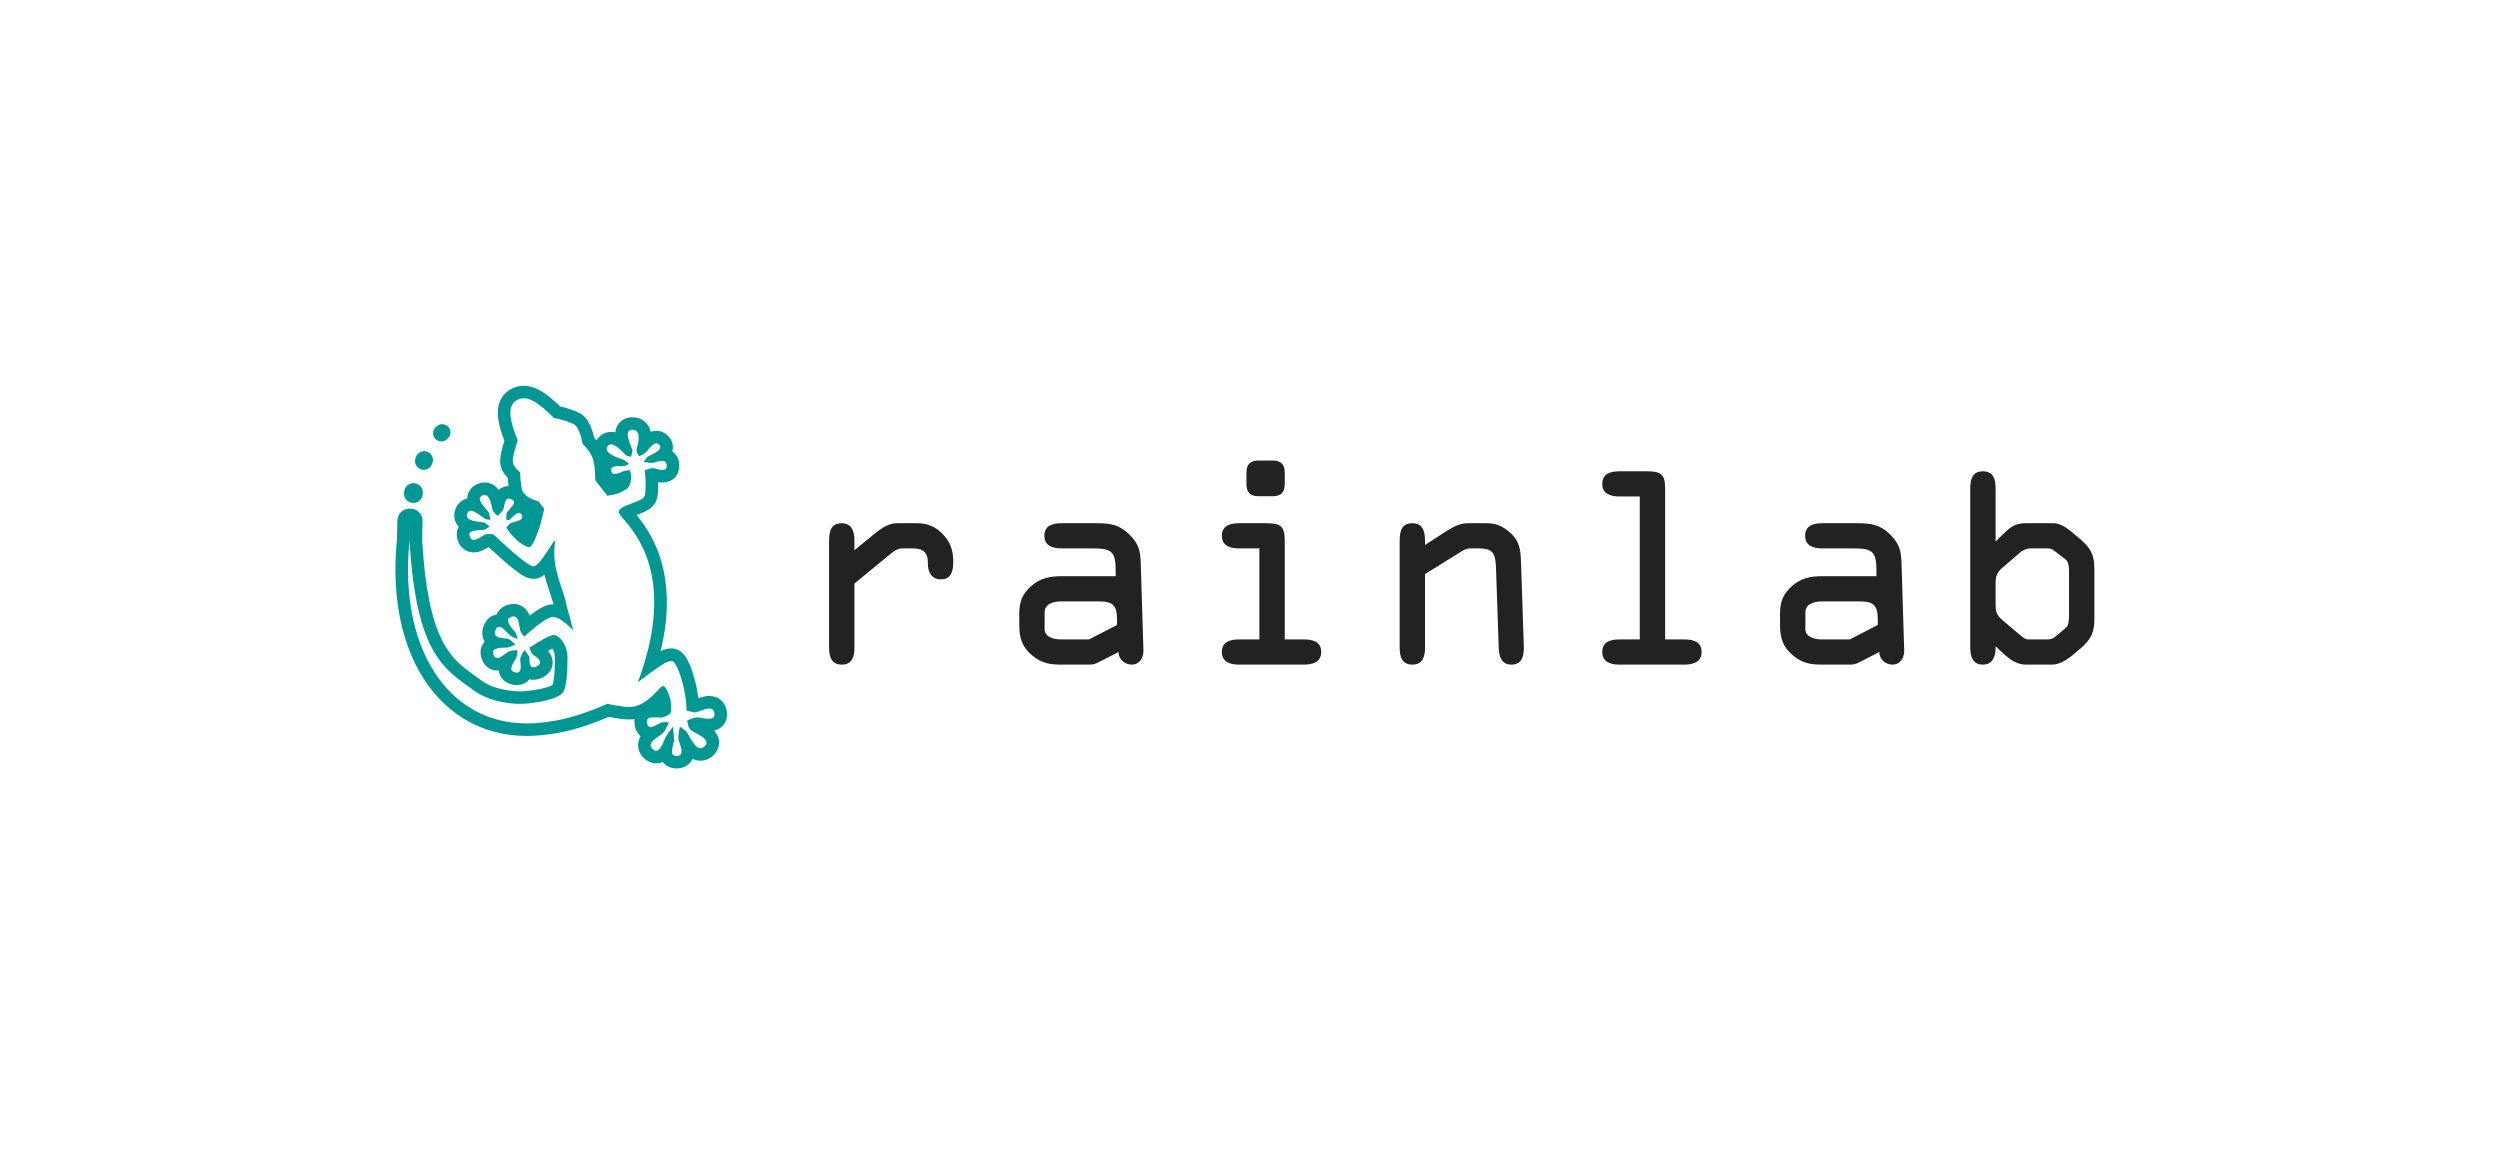 <?xml version="1.0" encoding="UTF-8"?>
<svg width="196px" height="91px" viewBox="0 0 196 91" version="1.1" xmlns="http://www.w3.org/2000/svg" xmlns:xlink="http://www.w3.org/1999/xlink">
    <!-- Generator: Sketch 55 (78076) - https://sketchapp.com -->
    <title>Horizontal_light</title>
    <desc>Created with Sketch.</desc>
    <g id="Horizontal_light" stroke="none" stroke-width="1" fill="none" fill-rule="evenodd">
        <g id="Group" transform="translate(31, 30.246)" fill-rule="nonzero">
            <path d="M34,20.502 L34,12.235 C34,11.515 34.083,10.775 34.994,10.775 C35.781,10.775 35.988,11.433 35.988,12.091 L35.988,12.893 L37.541,11.618 C38.101,11.165 38.68,10.775 39.302,10.775 L40.896,10.775 C41.663,10.775 42.305,11.022 42.843,11.556 C43.506,12.214 43.734,12.893 43.734,13.798 C43.734,14.477 43.609,15.176 42.76,15.176 C42.035,15.176 41.745,14.6 41.745,13.962 C41.745,13.633 41.745,13.387 41.538,13.099 C41.29,12.749 40.814,12.749 40.337,12.749 L39.757,12.749 C39.385,12.749 39.115,12.934 38.763,13.222 L35.988,15.505 L35.988,20.502 C35.988,21.181 35.843,21.86 34.994,21.86 C34.145,21.86 34,21.181 34,20.502 Z M54.71,12.749 L52.245,12.749 C51.665,12.749 50.878,12.626 50.878,11.762 C50.878,10.919 51.583,10.775 52.245,10.775 L54.979,10.775 C56.015,10.775 56.76,10.878 57.547,11.659 C58.313,12.42 58.417,13.016 58.438,14.004 L58.645,20.708 C58.665,21.284 58.375,21.86 57.713,21.86 C57.195,21.86 56.677,21.428 56.698,20.872 L55.331,21.572 C54.772,21.86 54.751,21.86 54.109,21.86 L52.204,21.86 C51.313,21.86 50.671,21.757 49.947,21.16 C49.118,20.482 48.911,19.762 48.911,18.734 L48.911,17.87 C48.911,16.924 49.139,16.327 49.884,15.669 C50.568,15.073 51.334,14.929 52.204,14.929 L56.47,14.929 L56.47,14.477 C56.47,12.996 56.139,12.749 54.71,12.749 Z M55.165,16.903 L52.225,16.903 C51.686,16.903 50.899,17.047 50.899,17.767 L50.899,19.083 C50.899,19.741 51.707,19.885 52.183,19.885 L54.378,19.885 L56.574,18.754 L56.574,18.322 C56.574,17.232 56.263,16.903 55.165,16.903 Z M69.724,12.153 L69.724,19.885 L71.216,19.885 C71.878,19.885 72.582,20.029 72.582,20.872 C72.582,21.736 71.795,21.86 71.216,21.86 L66.162,21.86 C65.582,21.86 64.795,21.736 64.795,20.872 C64.795,20.029 65.5,19.885 66.162,19.885 L67.736,19.885 L67.736,12.749 L66.162,12.749 C65.582,12.749 64.795,12.626 64.795,11.762 C64.795,10.919 65.5,10.775 66.162,10.775 L68.254,10.775 C69.393,10.775 69.724,10.98 69.724,12.153 Z M66.722,7.731 L66.722,6.785 C66.722,6.086 67.115,5.86 67.653,5.86 L68.792,5.86 C69.331,5.86 69.724,6.086 69.724,6.785 L69.724,7.731 C69.724,8.43 69.331,8.656 68.792,8.656 L67.653,8.656 C67.115,8.656 66.722,8.43 66.722,7.731 Z M83.662,12.934 L80.721,14.764 L80.721,20.502 C80.721,21.181 80.576,21.86 79.727,21.86 C78.878,21.86 78.733,21.181 78.733,20.502 L78.733,12.235 C78.733,11.515 78.816,10.775 79.727,10.775 C80.618,10.775 80.721,11.515 80.721,12.214 L80.721,12.482 L82.337,11.433 C82.854,11.104 83.414,10.775 84.056,10.775 L85.526,10.775 C86.292,10.775 86.769,10.98 87.369,11.495 C88.26,12.255 88.218,13.099 88.26,14.168 L88.467,20.379 C88.488,21.078 88.384,21.86 87.493,21.86 C86.686,21.86 86.52,21.181 86.499,20.523 L86.292,14.435 C86.251,13.222 86.147,12.749 84.946,12.749 L84.283,12.749 C84.076,12.749 83.869,12.811 83.662,12.934 Z M99.547,8.081 L99.547,19.885 L101.038,19.885 C101.7,19.885 102.405,20.029 102.405,20.872 C102.405,21.736 101.618,21.86 101.038,21.86 L95.984,21.86 C95.405,21.86 94.618,21.736 94.618,20.872 C94.618,20.029 95.322,19.885 95.984,19.885 L97.558,19.885 L97.558,8.677 L95.984,8.677 C95.405,8.677 94.618,8.554 94.618,7.69 C94.618,6.847 95.322,6.703 95.984,6.703 L98.076,6.703 C99.215,6.703 99.547,6.908 99.547,8.081 Z M114.354,12.749 L111.89,12.749 C111.31,12.749 110.523,12.626 110.523,11.762 C110.523,10.919 111.227,10.775 111.89,10.775 L114.623,10.775 C115.659,10.775 116.404,10.878 117.191,11.659 C117.958,12.42 118.061,13.016 118.082,14.004 L118.289,20.708 C118.31,21.284 118.02,21.86 117.357,21.86 C116.839,21.86 116.322,21.428 116.342,20.872 L114.975,21.572 C114.416,21.86 114.395,21.86 113.753,21.86 L111.848,21.86 C110.958,21.86 110.316,21.757 109.591,21.16 C108.762,20.482 108.555,19.762 108.555,18.734 L108.555,17.87 C108.555,16.924 108.783,16.327 109.529,15.669 C110.212,15.073 110.978,14.929 111.848,14.929 L116.114,14.929 L116.114,14.477 C116.114,12.996 115.783,12.749 114.354,12.749 Z M114.81,16.903 L111.869,16.903 C111.33,16.903 110.543,17.047 110.543,17.767 L110.543,19.083 C110.543,19.741 111.351,19.885 111.827,19.885 L114.023,19.885 L116.218,18.754 L116.218,18.322 C116.218,17.232 115.907,16.903 114.81,16.903 Z M125.455,8.06 L125.455,12.214 L125.807,11.865 C126.469,11.207 126.863,10.775 127.774,10.775 L129.969,10.775 C130.487,10.775 130.943,11.063 131.44,11.474 L132.123,12.05 C132.91,12.728 133.2,13.284 133.2,14.333 L133.2,18.302 C133.2,19.351 132.91,19.906 132.123,20.584 L131.44,21.16 C130.963,21.551 130.383,21.86 129.886,21.86 L127.836,21.86 C127.028,21.86 126.469,21.366 125.91,20.852 L125.455,20.42 L125.455,20.543 C125.455,21.181 125.247,21.86 124.46,21.86 C123.611,21.86 123.466,21.16 123.466,20.482 L123.466,8.06 C123.466,7.381 123.611,6.703 124.46,6.703 C125.31,6.703 125.455,7.381 125.455,8.06 Z M125.455,15.381 L125.455,17.109 C125.455,17.746 125.537,17.993 126.055,18.425 L127.194,19.392 C127.443,19.597 127.753,19.885 127.96,19.885 L129.472,19.885 C129.762,19.885 129.949,19.824 130.094,19.7 L130.963,18.98 C131.191,18.795 131.212,18.322 131.212,17.932 L131.212,14.435 C131.212,14.045 131.108,13.736 130.943,13.613 L130.031,12.914 C129.907,12.811 129.762,12.749 129.555,12.749 L128.168,12.749 C127.898,12.749 127.567,12.893 127.339,13.099 L126.055,14.209 C125.724,14.477 125.455,14.785 125.455,15.381 Z" id="rainlab" fill="#222222"></path>
            <path d="M21.13,20.672 C21.55,20.538 21.973,20.552 22.351,20.82 C22.766,21.114 23.086,21.772 23.361,22.664 C23.539,23.244 23.673,23.869 23.747,24.494 C23.809,24.471 23.868,24.452 23.928,24.433 C24.294,24.32 24.613,24.278 24.957,24.36 C25.523,24.496 25.9,24.943 25.984,25.531 C26.072,26.15 25.795,26.708 25.229,26.956 C25.15,26.991 25.071,27.018 24.992,27.038 C25.033,27.084 25.072,27.132 25.109,27.183 C25.529,27.757 25.455,28.48 24.906,28.99 C24.429,29.433 23.821,29.506 23.297,29.244 C23.082,29.723 22.608,30 22.045,30 C21.591,30 21.197,29.816 20.953,29.49 C20.453,29.712 19.884,29.592 19.456,29.167 C18.968,28.682 18.889,28.024 19.227,27.47 C18.996,27.279 18.836,26.998 18.77,26.666 C18.734,26.484 18.723,26.308 18.746,26.135 C18.402,26.178 18.019,26.159 17.574,26.1 C17.371,26.072 17.165,26.038 16.916,25.991 C16.884,25.985 16.807,25.97 16.722,25.953 C15.674,26.407 14.744,26.732 13.878,26.96 C13.121,27.16 12.47,27.274 11.665,27.37 C7.909,27.818 4.687,26.406 2.573,23.49 C0.539,20.682 -0.335,16.663 0.116,12.11 C0.116,12.094 0.117,12.072 0.118,12.043 C0.12,11.977 0.122,11.879 0.125,11.749 C0.132,11.488 0.141,11.101 0.154,10.587 C0.185,9.284 2.152,9.327 2.126,10.629 C2.116,11.158 2.108,11.552 2.104,11.811 C2.101,11.94 2.1,12.036 2.099,12.098 C2.098,12.116 2.098,12.131 2.098,12.143 C2.32,15.88 2.843,18.336 3.658,19.954 C3.992,20.617 4.374,21.141 4.84,21.606 C5.215,21.98 5.589,22.277 6.286,22.775 C6.341,22.814 6.53,22.949 6.542,22.958 C6.646,23.032 6.727,23.09 6.805,23.147 C7.478,23.633 8.526,23.906 9.61,23.955 C10.018,23.974 10.776,23.897 11.405,23.759 C11.744,23.684 12.028,23.596 12.224,23.507 C12.264,23.488 12.299,23.47 12.328,23.453 C12.438,23.092 12.507,22.371 12.505,21.343 C12.505,21.035 12.427,20.782 12.305,20.603 C12.248,20.631 12.183,20.664 12.112,20.703 C12.059,20.732 12.014,20.757 11.967,20.784 C11.998,20.82 12.027,20.858 12.055,20.896 C12.546,21.571 12.377,22.447 11.536,22.866 C11.305,22.982 11.071,23.048 10.827,23.048 C10.718,23.049 10.611,23.036 10.509,23.01 C10.204,23.387 9.713,23.536 9.196,23.429 C8.587,23.303 8.164,22.881 8.104,22.319 C7.5,22.375 6.997,22.021 6.778,21.446 C6.584,20.94 6.668,20.427 6.996,20.064 C6.774,19.705 6.753,19.259 6.92,18.822 C7.097,18.358 7.433,18.013 7.935,17.933 C8.075,17.589 8.369,17.326 8.752,17.193 C9.409,16.963 10.047,17.185 10.392,17.747 C10.445,17.834 10.489,17.924 10.526,18.019 C10.683,17.898 10.83,17.79 10.967,17.696 C11.499,17.332 11.919,17.137 12.359,17.137 C12.368,17.137 12.376,17.137 12.384,17.138 C12.382,17.124 12.379,17.11 12.377,17.096 C12.376,17.09 12.375,17.086 12.374,17.076 C12.372,17.068 12.372,17.068 12.371,17.062 C12.371,17.058 12.371,17.058 12.37,17.055 C12.368,17.043 12.368,17.041 12.364,17.026 C12.356,16.995 12.341,16.943 12.317,16.865 C12.258,16.672 12.149,16.335 11.958,15.756 C11.848,15.423 11.758,15.107 11.687,14.807 C11.608,14.869 11.528,14.924 11.442,14.971 C11.225,15.089 10.985,15.154 10.718,15.129 C10.267,15.087 9.834,14.817 9.148,14.267 C8.665,13.88 8.052,13.338 7.304,12.637 C7.259,12.665 7.214,12.693 7.219,12.69 C7.127,12.746 7.052,12.79 6.974,12.831 C6.673,12.99 6.398,13.079 6.07,13.061 C5.545,13.032 5.127,12.709 4.925,12.219 C4.754,11.802 4.779,11.386 4.969,11.054 C4.895,10.975 4.829,10.887 4.773,10.787 C4.571,10.425 4.565,10.016 4.718,9.634 C4.89,9.203 5.23,8.928 5.629,8.843 C5.637,8.358 5.922,7.932 6.4,7.713 C7.033,7.423 7.679,7.615 8.072,8.129 C8.078,8.138 8.085,8.147 8.091,8.156 C8.318,7.964 8.59,7.869 8.874,7.866 C8.843,7.649 8.821,7.436 8.808,7.227 C8.426,6.821 8.21,6.389 8.21,5.899 C8.21,5.547 8.32,5.042 8.542,4.31 C8.193,3.399 8.022,2.682 8.028,2.083 C8.037,1.227 8.425,0.562 9.154,0.21 C9.827,-0.113 10.541,-0.054 11.261,0.324 C11.753,0.582 12.271,0.995 12.91,1.616 C13.549,1.762 13.932,1.901 14.39,2.117 C14.786,2.304 15.059,2.64 15.264,3.087 C15.388,3.359 15.492,3.684 15.58,4.069 C15.645,4.14 15.706,4.211 15.764,4.282 C15.78,4.256 15.797,4.23 15.814,4.205 C16.09,3.8 16.53,3.583 17.009,3.616 C17.087,3.621 17.164,3.632 17.238,3.649 C17.243,3.6 17.252,3.55 17.262,3.5 C17.396,2.874 17.917,2.466 18.584,2.466 C19.178,2.466 19.667,2.775 19.903,3.287 C19.951,3.393 19.987,3.5 20.012,3.61 C20.524,3.425 21.074,3.565 21.443,3.998 C21.743,4.349 21.816,4.765 21.706,5.144 C22.062,5.389 22.256,5.794 22.256,6.253 C22.256,6.879 21.906,7.4 21.289,7.545 C21.096,7.591 20.911,7.592 20.717,7.566 C20.678,7.561 20.64,7.555 20.602,7.548 C20.617,8.086 20.588,8.509 20.508,8.834 C20.442,9.102 20.298,9.322 20.104,9.502 C19.976,9.621 19.83,9.719 19.663,9.808 C19.457,9.918 19.282,9.99 18.906,10.13 C19.222,10.514 19.475,10.858 19.738,11.28 C20.548,12.576 21.077,14.078 21.234,15.882 C21.364,17.377 21.227,19.015 20.793,20.81 C20.91,20.753 21.021,20.707 21.13,20.672 Z M21.778,21.617 C21.448,21.384 20.622,22.044 19.008,23.237 C22.594,13.698 17.547,10.494 17.506,9.914 C17.465,9.334 19.412,9.161 19.549,8.602 C19.641,8.23 19.643,7.571 19.555,6.625 C19.84,6.511 20.04,6.455 20.154,6.455 C20.529,6.455 21.269,6.898 21.269,6.253 C21.269,5.608 20.422,6.002 20.154,6.042 C20.029,6.06 19.801,6.034 19.47,5.962 C19.548,5.809 19.637,5.685 19.738,5.589 C19.893,5.443 21.072,5.078 20.69,4.631 C20.309,4.183 19.792,5.11 19.617,5.243 C19.525,5.314 19.352,5.409 19.1,5.528 C18.948,5.299 18.883,5.124 18.906,5.003 C18.947,4.79 19.407,3.446 18.584,3.446 C17.761,3.446 18.569,4.877 18.584,5.07 C18.591,5.158 18.551,5.322 18.464,5.563 C18.261,5.536 18.122,5.487 18.048,5.416 C17.726,5.11 16.988,4.231 16.63,4.754 C16.273,5.277 17.498,5.669 17.847,5.789 C17.952,5.825 18.108,5.936 18.316,6.122 C18.12,6.242 17.977,6.304 17.887,6.308 C17.595,6.32 16.853,6.173 16.921,6.668 C16.989,7.162 17.671,6.775 17.954,6.668 C18.04,6.635 18.184,6.621 18.385,6.625 C18.582,7.085 18.458,7.659 18.306,7.907 C18.153,8.156 17.398,8.557 16.609,8.613 L15.665,7.399 C15.665,6.582 15.592,5.993 15.447,5.632 C15.301,5.271 15.043,4.909 14.673,4.545 C14.499,3.656 14.263,3.142 13.966,3.002 C13.669,2.861 13.311,2.698 12.418,2.511 C11.142,1.235 10.322,0.737 9.585,1.092 C8.847,1.447 8.801,2.349 9.586,4.271 C9.327,5.089 9.197,5.632 9.197,5.899 C9.197,6.166 9.392,6.465 9.782,6.796 C9.782,7.193 9.823,7.614 9.904,8.058 C9.986,8.502 10.422,8.836 11.211,9.059 L11.666,9.64 C11.363,11.145 10.796,12.647 10.492,12.647 C10.189,12.647 9.387,12.177 8.698,11.139 C8.865,10.903 8.992,10.77 9.078,10.741 C9.397,10.635 10.095,10.575 9.914,10.142 C9.733,9.71 9.31,10.142 8.975,10.494 C8.931,10.54 8.839,10.54 8.698,10.494 C8.678,10.207 8.699,10.014 8.761,9.914 C8.975,9.57 9.64,9.137 9.079,8.891 C8.519,8.645 8.572,9.463 8.452,9.69 C8.39,9.805 8.247,9.978 8.022,10.209 C7.772,9.994 7.634,9.821 7.606,9.69 C7.499,9.17 7.347,8.358 6.813,8.602 C6.28,8.846 6.963,9.463 7.271,9.863 C7.343,9.955 7.403,10.166 7.454,10.494 C7.255,10.509 7.083,10.467 6.936,10.369 C6.479,10.062 5.839,9.486 5.635,9.996 C5.43,10.506 6.117,10.635 6.869,10.702 C6.982,10.712 7.152,10.822 7.378,11.034 C7.178,11.193 7.03,11.277 6.936,11.287 C6.351,11.349 5.608,11.287 5.839,11.849 C6.07,12.41 6.701,11.807 7.043,11.66 C7.173,11.604 7.392,11.604 7.7,11.66 C9.421,13.289 10.457,14.121 10.811,14.154 C11.341,14.203 12.523,11.803 12.523,12.171 C12.523,12.54 12.217,13.397 12.896,15.451 C13.574,17.505 13.182,16.404 13.496,17.52 C13.706,18.264 13.854,18.814 13.942,19.169 C13.244,18.467 12.717,18.117 12.359,18.117 C12.002,18.117 11.25,18.631 10.104,19.66 C9.925,19.474 9.819,19.311 9.786,19.169 C9.663,18.65 9.663,17.913 9.079,18.117 C8.495,18.32 9.078,18.956 9.397,19.315 C9.474,19.402 9.53,19.58 9.565,19.848 C9.293,19.757 9.096,19.66 8.975,19.555 C8.698,19.315 8.11,18.467 7.842,19.169 C7.575,19.87 8.532,19.755 8.854,19.848 C8.976,19.883 9.157,20.029 9.397,20.287 C9.073,20.447 8.84,20.527 8.698,20.527 C8.21,20.527 7.482,20.527 7.7,21.099 C7.919,21.672 8.452,21.099 8.854,20.852 C8.977,20.777 9.214,20.735 9.565,20.726 C9.564,21.018 9.532,21.222 9.468,21.339 C9.216,21.799 8.783,22.343 9.397,22.471 C10.011,22.598 9.786,21.834 9.786,21.432 C9.786,21.29 9.892,21.055 10.104,20.726 C10.371,21.005 10.504,21.209 10.504,21.339 C10.504,21.605 10.473,22.301 11.093,21.991 C11.713,21.682 11,21.206 10.811,21.099 C10.711,21.043 10.609,20.853 10.504,20.527 C11.296,20.036 12.068,19.541 12.426,19.541 C12.783,19.541 13.491,20.198 13.491,21.343 C13.495,22.606 13.398,23.471 13.2,23.938 C12.904,24.64 10.491,24.976 9.565,24.934 C8.593,24.889 7.215,24.654 6.225,23.938 C3.839,22.214 1.637,21.099 1.111,12.171 C1.11,12.188 1.119,11.667 1.14,10.61 C1.115,11.639 1.102,12.161 1.101,12.177 C0.214,21.025 4.568,27.23 11.548,26.398 C12.748,26.255 14.202,26.005 16.606,24.934 C17.242,25.051 18.306,25.303 18.897,25.104 C20.118,24.693 20.702,23.537 20.989,23.537 C21.273,23.537 21.833,24.922 21.549,25.706 C21.215,25.91 20.984,26.012 20.857,26.012 C20.154,26.012 19.617,25.867 19.738,26.478 C19.859,27.089 20.449,26.544 20.857,26.398 C20.977,26.355 21.172,26.355 21.442,26.398 C21.264,26.804 21.116,27.07 20.999,27.197 C20.69,27.53 19.622,27.947 20.154,28.475 C20.686,29.003 20.999,27.942 21.16,27.596 C21.248,27.407 21.449,27.114 21.764,26.718 C21.817,27.261 21.844,27.612 21.844,27.769 C21.844,28.142 21.365,29.021 22.045,29.021 C22.725,29.021 22.327,28.182 22.2,27.769 C22.152,27.614 22.185,27.264 22.3,26.718 C22.565,26.894 22.739,27.032 22.823,27.13 C23.076,27.426 23.596,28.866 24.232,28.275 C24.868,27.685 23.415,27.241 23.159,26.984 C23.006,26.831 22.912,26.586 22.877,26.25 C23.279,26.04 23.557,26.001 23.709,25.999 C23.99,25.994 25.112,26.402 25.007,25.668 C24.903,24.934 23.949,25.506 23.575,25.599 C23.442,25.632 23.192,25.543 22.823,25.466 C22.804,23.654 22.108,21.851 21.778,21.617 Z M1.307,9.178 C0.903,9.125 0.619,8.757 0.673,8.357 C0.677,8.325 0.682,8.294 0.686,8.262 C0.743,7.862 1.116,7.584 1.519,7.64 C1.923,7.696 2.205,8.065 2.148,8.465 C2.144,8.494 2.14,8.522 2.136,8.551 C2.082,8.951 1.711,9.231 1.307,9.178 Z M2.876,6.124 C2.75,6.483 2.357,6.672 1.997,6.547 C1.637,6.422 1.448,6.03 1.573,5.673 C1.584,5.641 1.595,5.61 1.607,5.578 C1.737,5.222 2.133,5.038 2.491,5.168 C2.849,5.298 3.033,5.692 2.903,6.048 C2.894,6.073 2.885,6.099 2.876,6.124 Z M3.145,4.177 C2.893,3.925 2.892,3.517 3.143,3.265 C3.169,3.239 3.195,3.213 3.222,3.188 C3.481,2.942 3.892,2.954 4.137,3.214 C4.381,3.473 4.37,3.881 4.111,4.126 C4.094,4.142 4.077,4.158 4.061,4.175 C3.809,4.428 3.398,4.429 3.145,4.177 Z" id="Path-9-Copy-3" fill="#009792"></path>
        </g>
    </g>
</svg>